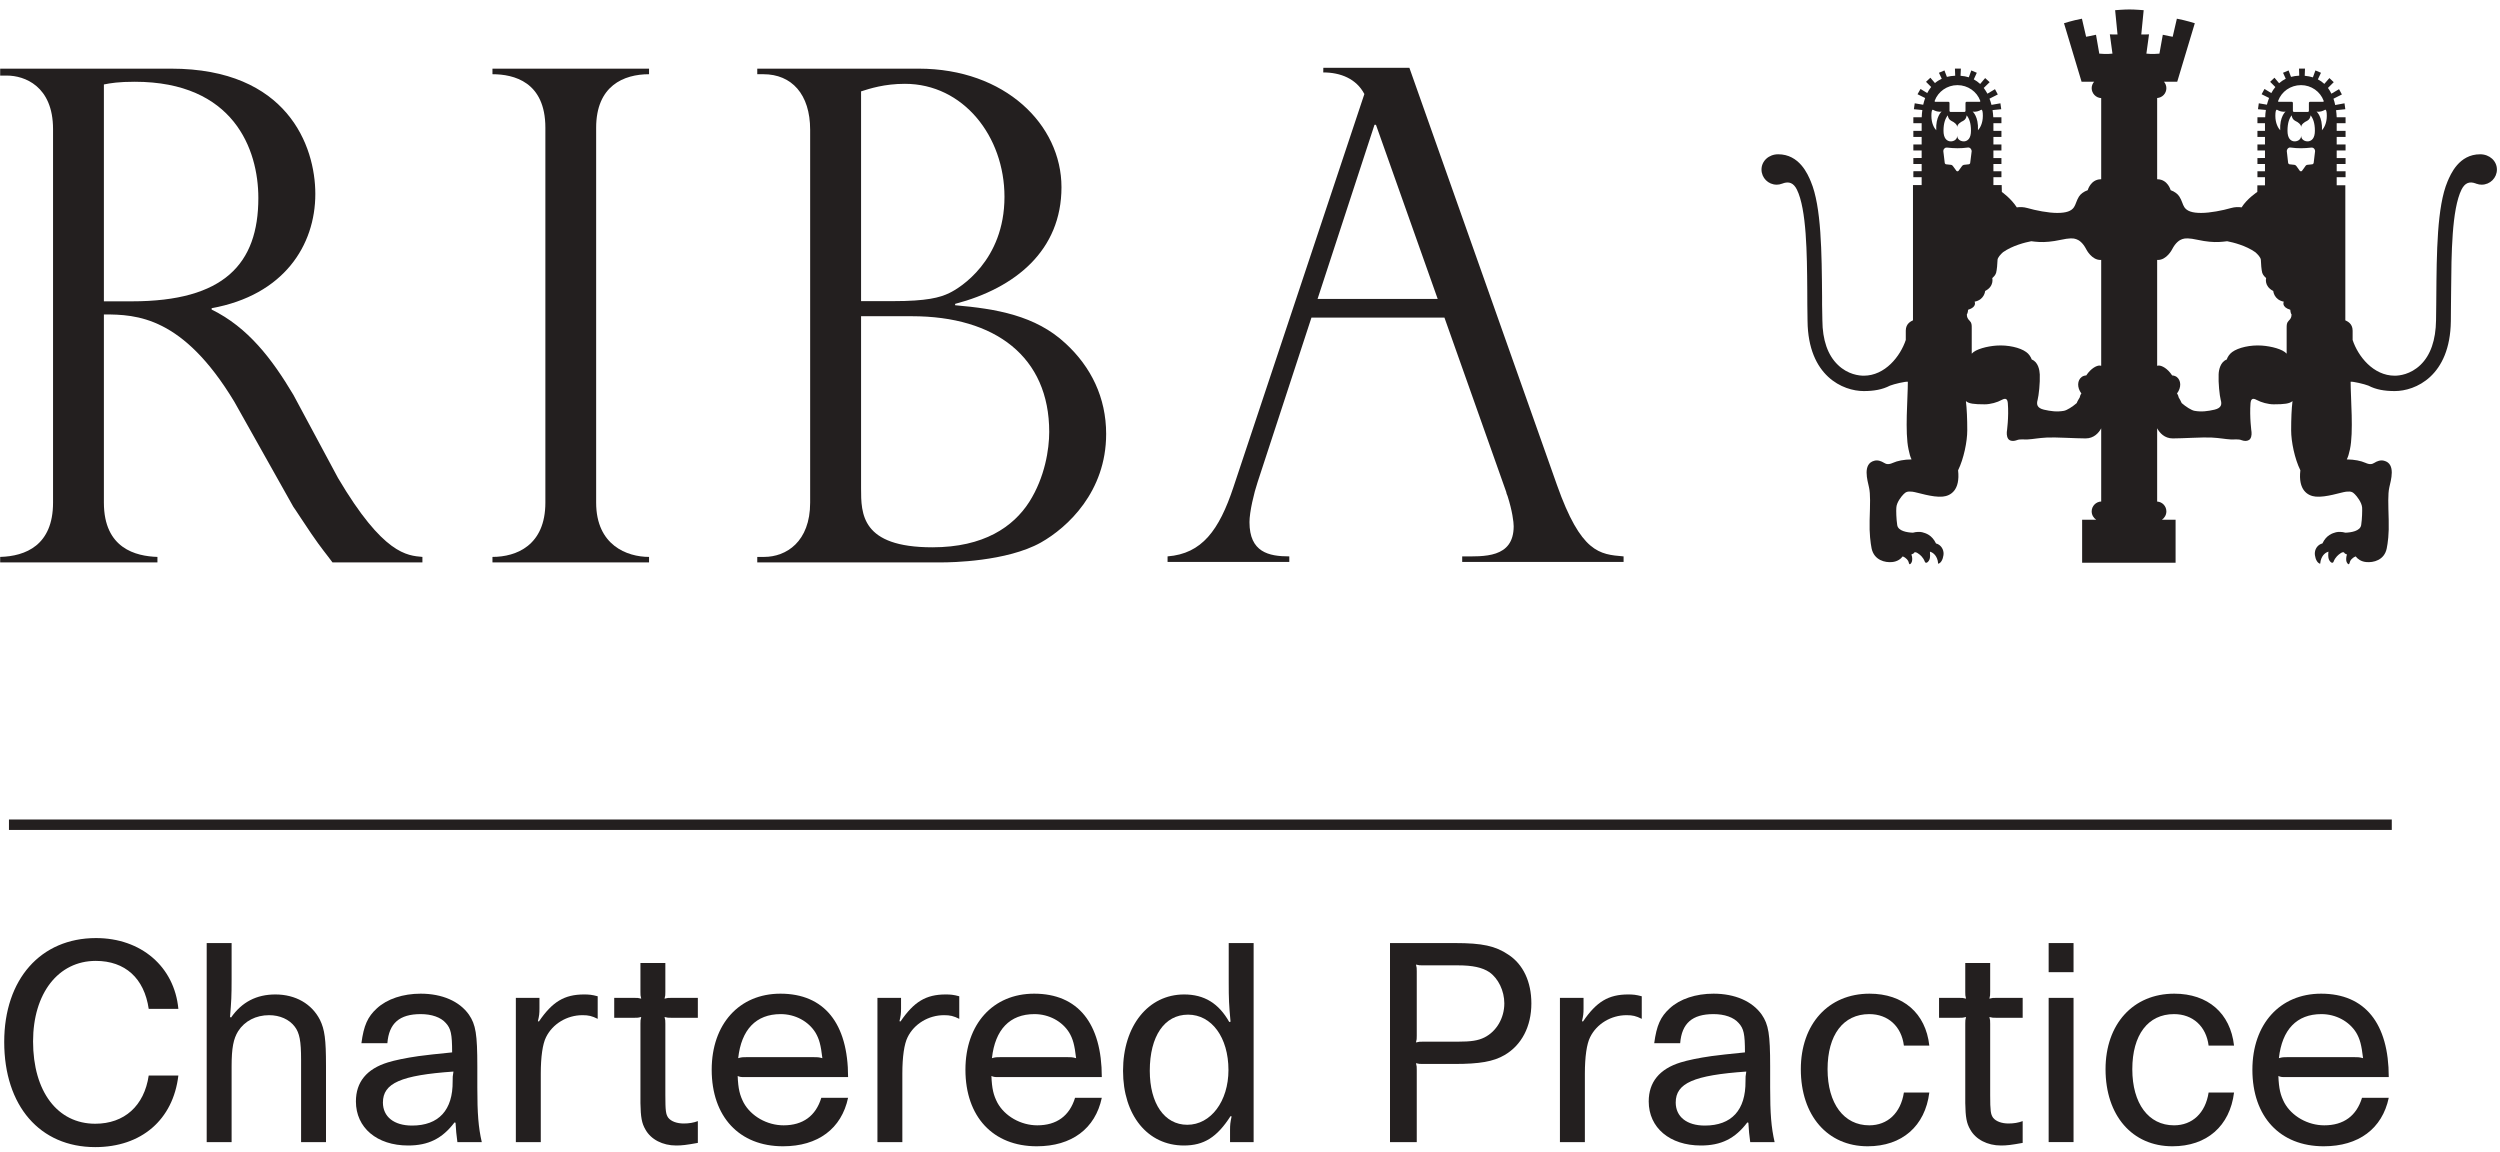 <?xml version="1.0" encoding="UTF-8" standalone="no"?>
<svg width="115px" height="53px" viewBox="0 0 115 53" version="1.1" xmlns="http://www.w3.org/2000/svg" xmlns:xlink="http://www.w3.org/1999/xlink" xmlns:sketch="http://www.bohemiancoding.com/sketch/ns">
    <!-- Generator: Sketch 3.3.1 (12002) - http://www.bohemiancoding.com/sketch -->
    <title>riba</title>
    <desc>Created with Sketch.</desc>
    <defs></defs>
    <g id="Page-1" stroke="none" stroke-width="1" fill="none" fill-rule="evenodd" sketch:type="MSPage">
        <g id="riba" sketch:type="MSLayerGroup">
            <path d="M8.205,49.473 C7.963,51.512 6.503,52.767 4.38,52.767 C1.835,52.767 0.194,50.871 0.194,47.929 C0.194,45.045 1.871,43.151 4.416,43.151 C6.491,43.151 8.023,44.467 8.205,46.409 L6.841,46.409 C6.636,44.998 5.755,44.201 4.405,44.201 C2.679,44.201 1.521,45.696 1.521,47.904 C1.521,50.209 2.643,51.692 4.38,51.692 C5.719,51.692 6.636,50.871 6.841,49.473 L8.205,49.473" id="Fill-4" fill="#231F1F" sketch:type="MSShapeGroup"></path>
            <path d="M10.654,45.045 C10.654,45.842 10.641,46.046 10.581,46.782 L10.629,46.807 C11.124,46.095 11.799,45.745 12.668,45.745 C13.597,45.745 14.345,46.179 14.719,46.915 C14.936,47.362 14.996,47.807 14.996,49.026 L14.996,52.537 L13.85,52.537 L13.85,48.749 C13.85,47.881 13.778,47.518 13.561,47.229 C13.308,46.892 12.873,46.698 12.379,46.698 C11.776,46.698 11.257,46.963 10.955,47.434 C10.738,47.784 10.654,48.206 10.654,49.051 L10.654,52.537 L9.508,52.537 L9.508,43.381 L10.654,43.381 L10.654,45.045" id="Fill-5" fill="#231F1F" sketch:type="MSShapeGroup"></path>
            <path d="M21.04,52.537 C20.991,52.163 20.979,52.042 20.955,51.645 L20.907,51.632 C20.34,52.379 19.701,52.693 18.772,52.693 C17.337,52.693 16.372,51.873 16.372,50.667 C16.372,49.774 16.866,49.171 17.843,48.87 C18.157,48.773 18.663,48.665 19.255,48.581 C19.616,48.532 20.051,48.484 20.798,48.41 C20.798,47.554 20.738,47.313 20.509,47.06 C20.279,46.795 19.858,46.649 19.351,46.649 C18.374,46.649 17.891,47.071 17.819,47.988 L16.625,47.988 C16.733,47.168 16.914,46.77 17.337,46.384 C17.807,45.949 18.543,45.709 19.351,45.709 C20.34,45.709 21.137,46.059 21.571,46.674 C21.884,47.132 21.957,47.567 21.957,49.062 L21.957,50.028 C21.957,51.234 22.005,51.849 22.162,52.537 L21.04,52.537 M17.614,50.715 C17.614,51.367 18.12,51.776 18.953,51.776 C20.183,51.776 20.835,51.065 20.822,49.738 C20.822,49.545 20.822,49.496 20.859,49.292 C18.446,49.46 17.614,49.823 17.614,50.715" id="Fill-6" fill="#231F1F" sketch:type="MSShapeGroup"></path>
            <path d="M24.815,45.902 L24.815,46.396 C24.815,46.626 24.803,46.723 24.743,46.976 L24.791,46.987 C25.407,46.082 25.962,45.745 26.866,45.745 C27.095,45.745 27.228,45.757 27.494,45.829 L27.494,46.867 C27.228,46.734 27.071,46.698 26.794,46.698 C26.082,46.698 25.419,47.096 25.117,47.712 C24.96,48.024 24.876,48.617 24.876,49.388 L24.876,52.537 L23.729,52.537 L23.729,45.902 L24.815,45.902" id="Fill-7" fill="#231F1F" sketch:type="MSShapeGroup"></path>
            <path d="M30.606,45.624 C30.606,45.77 30.606,45.806 30.569,45.938 C30.702,45.902 30.739,45.902 30.883,45.902 L32.101,45.902 L32.101,46.818 L30.883,46.818 C30.739,46.818 30.702,46.818 30.569,46.782 C30.606,46.915 30.606,46.951 30.606,47.096 L30.606,50.365 C30.606,51.113 30.63,51.257 30.739,51.415 C30.871,51.584 31.137,51.681 31.451,51.681 C31.691,51.681 31.908,51.645 32.101,51.571 L32.101,52.573 C31.571,52.67 31.365,52.693 31.101,52.693 C30.485,52.693 29.942,52.417 29.689,51.957 C29.52,51.668 29.472,51.39 29.46,50.74 L29.46,47.096 C29.46,46.951 29.46,46.915 29.496,46.782 C29.363,46.818 29.327,46.818 29.183,46.818 L28.254,46.818 L28.254,45.902 L29.183,45.902 C29.327,45.902 29.363,45.902 29.496,45.938 C29.46,45.806 29.46,45.77 29.46,45.624 L29.46,44.298 L30.606,44.298 L30.606,45.624" id="Fill-8" fill="#231F1F" sketch:type="MSShapeGroup"></path>
            <path d="M34.234,49.545 C34.09,49.545 34.053,49.545 33.933,49.496 C33.957,50.088 34.029,50.378 34.21,50.728 C34.547,51.343 35.283,51.765 36.044,51.765 C36.936,51.765 37.527,51.331 37.781,50.498 L39.012,50.498 C38.71,51.921 37.624,52.729 36.019,52.729 C34.005,52.729 32.738,51.367 32.738,49.207 C32.738,47.109 34.005,45.709 35.899,45.709 C37.913,45.709 39.012,47.071 39.012,49.545 L34.234,49.545 M37.394,48.628 C37.6,48.628 37.648,48.628 37.829,48.676 C37.757,48.062 37.684,47.796 37.515,47.506 C37.19,46.976 36.574,46.649 35.911,46.649 C34.777,46.649 34.101,47.362 33.957,48.676 C34.126,48.628 34.174,48.628 34.379,48.628 L37.394,48.628" id="Fill-9" fill="#231F1F" sketch:type="MSShapeGroup"></path>
            <path d="M41.448,45.902 L41.448,46.396 C41.448,46.626 41.436,46.723 41.376,46.976 L41.424,46.987 C42.04,46.082 42.594,45.745 43.499,45.745 C43.728,45.745 43.861,45.757 44.126,45.829 L44.126,46.867 C43.861,46.734 43.704,46.698 43.426,46.698 C42.715,46.698 42.051,47.096 41.75,47.712 C41.593,48.024 41.508,48.617 41.508,49.388 L41.508,52.537 L40.362,52.537 L40.362,45.902 L41.448,45.902" id="Fill-10" fill="#231F1F" sketch:type="MSShapeGroup"></path>
            <path d="M45.906,49.545 C45.762,49.545 45.725,49.545 45.605,49.496 C45.629,50.088 45.701,50.378 45.882,50.728 C46.219,51.343 46.955,51.765 47.715,51.765 C48.608,51.765 49.199,51.331 49.453,50.498 L50.683,50.498 C50.382,51.921 49.296,52.729 47.691,52.729 C45.677,52.729 44.41,51.367 44.41,49.207 C44.41,47.109 45.677,45.709 47.571,45.709 C49.585,45.709 50.683,47.071 50.683,49.545 L45.906,49.545 M49.066,48.628 C49.272,48.628 49.32,48.628 49.501,48.676 C49.429,48.062 49.356,47.796 49.187,47.506 C48.862,46.976 48.246,46.649 47.583,46.649 C46.449,46.649 45.773,47.362 45.629,48.676 C45.797,48.628 45.846,48.628 46.051,48.628 L49.066,48.628" id="Fill-11" fill="#231F1F" sketch:type="MSShapeGroup"></path>
            <path d="M56.582,52.537 L56.582,51.982 C56.582,51.74 56.594,51.632 56.654,51.354 L56.605,51.343 C55.978,52.32 55.375,52.693 54.458,52.693 C52.794,52.693 51.66,51.306 51.66,49.256 C51.66,47.193 52.818,45.745 54.47,45.745 C55.399,45.745 56.063,46.156 56.545,47.012 L56.605,46.999 C56.533,46.204 56.521,45.987 56.521,45.142 L56.521,43.381 L57.667,43.381 L57.667,52.537 L56.582,52.537 M52.89,49.256 C52.89,50.763 53.565,51.74 54.615,51.74 C55.701,51.74 56.509,50.654 56.509,49.22 C56.509,47.723 55.737,46.674 54.651,46.674 C53.565,46.674 52.89,47.663 52.89,49.256" id="Fill-12" fill="#231F1F" sketch:type="MSShapeGroup"></path>
            <path d="M63.94,43.381 L66.932,43.381 C68.186,43.381 68.789,43.513 69.381,43.912 C70.068,44.357 70.443,45.167 70.443,46.156 C70.443,47.217 69.996,48.073 69.212,48.532 C68.693,48.834 68.066,48.942 66.909,48.942 L65.448,48.942 C65.304,48.942 65.268,48.942 65.135,48.906 C65.171,49.039 65.171,49.074 65.171,49.22 L65.171,52.537 L63.94,52.537 L63.94,43.381 M65.171,47.638 C65.171,47.784 65.171,47.82 65.135,47.953 C65.268,47.917 65.304,47.917 65.448,47.917 L67.052,47.917 C67.668,47.917 67.993,47.868 68.283,47.723 C68.838,47.446 69.199,46.831 69.199,46.156 C69.199,45.576 68.922,45.009 68.512,44.72 C68.186,44.503 67.74,44.406 67.065,44.406 L65.448,44.406 C65.304,44.406 65.268,44.406 65.135,44.37 C65.171,44.503 65.171,44.538 65.171,44.684 L65.171,47.638" id="Fill-13" fill="#231F1F" sketch:type="MSShapeGroup"></path>
            <path d="M72.843,45.902 L72.843,46.396 C72.843,46.626 72.83,46.723 72.771,46.976 L72.819,46.987 C73.435,46.082 73.989,45.745 74.894,45.745 C75.122,45.745 75.255,45.757 75.521,45.829 L75.521,46.867 C75.255,46.734 75.099,46.698 74.821,46.698 C74.11,46.698 73.446,47.096 73.145,47.712 C72.988,48.024 72.904,48.617 72.904,49.388 L72.904,52.537 L71.757,52.537 L71.757,45.902 L72.843,45.902" id="Fill-14" fill="#231F1F" sketch:type="MSShapeGroup"></path>
            <path d="M80.51,52.537 C80.461,52.163 80.449,52.042 80.425,51.645 L80.377,51.632 C79.81,52.379 79.171,52.693 78.241,52.693 C76.807,52.693 75.841,51.873 75.841,50.667 C75.841,49.774 76.337,49.171 77.313,48.87 C77.627,48.773 78.133,48.665 78.724,48.581 C79.086,48.532 79.521,48.484 80.268,48.41 C80.268,47.554 80.209,47.313 79.979,47.06 C79.749,46.795 79.327,46.649 78.821,46.649 C77.845,46.649 77.361,47.071 77.288,47.988 L76.094,47.988 C76.204,47.168 76.383,46.77 76.807,46.384 C77.277,45.949 78.013,45.709 78.821,45.709 C79.81,45.709 80.607,46.059 81.041,46.674 C81.353,47.132 81.427,47.567 81.427,49.062 L81.427,50.028 C81.427,51.234 81.476,51.849 81.632,52.537 L80.51,52.537 M77.083,50.715 C77.083,51.367 77.589,51.776 78.422,51.776 C79.653,51.776 80.305,51.065 80.293,49.738 C80.293,49.545 80.293,49.496 80.329,49.292 C77.916,49.46 77.083,49.823 77.083,50.715" id="Fill-15" fill="#231F1F" sketch:type="MSShapeGroup"></path>
            <path d="M88.749,50.257 C88.555,51.801 87.494,52.729 85.913,52.729 C84.068,52.729 82.838,51.318 82.838,49.184 C82.838,47.109 84.104,45.709 85.999,45.709 C87.543,45.709 88.581,46.601 88.749,48.098 L87.579,48.098 C87.469,47.217 86.855,46.649 85.986,46.649 C84.791,46.649 84.068,47.602 84.068,49.184 C84.068,50.763 84.817,51.765 85.986,51.765 C86.83,51.765 87.433,51.198 87.579,50.257 L88.749,50.257" id="Fill-16" fill="#231F1F" sketch:type="MSShapeGroup"></path>
            <path d="M91.548,45.624 C91.548,45.77 91.548,45.806 91.512,45.938 C91.645,45.902 91.681,45.902 91.825,45.902 L93.043,45.902 L93.043,46.818 L91.825,46.818 C91.681,46.818 91.645,46.818 91.512,46.782 C91.548,46.915 91.548,46.951 91.548,47.096 L91.548,50.365 C91.548,51.113 91.573,51.257 91.681,51.415 C91.813,51.584 92.079,51.681 92.393,51.681 C92.633,51.681 92.85,51.645 93.043,51.571 L93.043,52.573 C92.513,52.67 92.307,52.693 92.043,52.693 C91.427,52.693 90.883,52.417 90.63,51.957 C90.461,51.668 90.413,51.39 90.402,50.74 L90.402,47.096 C90.402,46.951 90.402,46.915 90.438,46.782 C90.305,46.818 90.269,46.818 90.124,46.818 L89.196,46.818 L89.196,45.902 L90.124,45.902 C90.269,45.902 90.305,45.902 90.438,45.938 C90.402,45.806 90.402,45.77 90.402,45.624 L90.402,44.298 L91.548,44.298 L91.548,45.624" id="Fill-17" fill="#231F1F" sketch:type="MSShapeGroup"></path>
            <path d="M94.238,43.381 L95.383,43.381 L95.383,44.72 L94.238,44.72 L94.238,43.381 Z M94.238,45.902 L95.383,45.902 L95.383,52.536 L94.238,52.536 L94.238,45.902 Z" id="Fill-18" fill="#231F1F" sketch:type="MSShapeGroup"></path>
            <path d="M102.766,50.257 C102.574,51.801 101.512,52.729 99.932,52.729 C98.086,52.729 96.855,51.318 96.855,49.184 C96.855,47.109 98.122,45.709 100.017,45.709 C101.56,45.709 102.597,46.601 102.766,48.098 L101.596,48.098 C101.488,47.217 100.873,46.649 100.004,46.649 C98.81,46.649 98.086,47.602 98.086,49.184 C98.086,50.763 98.833,51.765 100.004,51.765 C100.849,51.765 101.452,51.198 101.596,50.257 L102.766,50.257" id="Fill-19" fill="#231F1F" sketch:type="MSShapeGroup"></path>
            <path d="M105.107,49.545 C104.961,49.545 104.925,49.545 104.805,49.496 C104.829,50.088 104.901,50.378 105.082,50.728 C105.419,51.343 106.155,51.765 106.916,51.765 C107.809,51.765 108.399,51.331 108.653,50.498 L109.883,50.498 C109.582,51.921 108.496,52.729 106.891,52.729 C104.877,52.729 103.61,51.367 103.61,49.207 C103.61,47.109 104.877,45.709 106.771,45.709 C108.785,45.709 109.883,47.071 109.883,49.545 L105.107,49.545 M108.266,48.628 C108.473,48.628 108.521,48.628 108.701,48.676 C108.629,48.062 108.557,47.796 108.388,47.506 C108.061,46.976 107.446,46.649 106.783,46.649 C105.649,46.649 104.974,47.362 104.829,48.676 C104.997,48.628 105.046,48.628 105.25,48.628 L108.266,48.628" id="Fill-20" fill="#231F1F" sketch:type="MSShapeGroup"></path>
            <path d="M0.412,37.937 L110.022,37.937" id="Fill-21" fill="#231F1F" sketch:type="MSShapeGroup"></path>
            <path d="M0.412,37.937 L110.022,37.937" id="Stroke-22" stroke="#231F1F" stroke-width="0.48" sketch:type="MSShapeGroup"></path>
            <path d="M4.779,13.861 L4.779,3.885 C5.092,3.821 5.472,3.761 6.197,3.761 C10.748,3.761 11.884,6.867 11.884,9.108 C11.884,12.144 10.3,13.861 6.07,13.861 L4.779,13.861 M0.323,3.477 C1.112,3.477 2.44,3.947 2.44,5.939 L2.44,23.122 C2.44,25.084 1.175,25.587 0.008,25.618 L0.008,25.87 L7.242,25.87 L7.242,25.618 C6.261,25.587 4.779,25.239 4.779,23.122 L4.779,14.464 C6.295,14.464 8.409,14.556 10.776,18.475 L13.494,23.314 C13.526,23.345 14.031,24.131 14.315,24.542 C14.789,25.239 15.04,25.52 15.294,25.87 L19.431,25.87 L19.431,25.618 C18.737,25.554 17.636,25.52 15.548,21.986 L13.494,18.16 C12.515,16.516 11.411,15.06 9.736,14.24 L9.736,14.177 C13.053,13.577 14.505,11.288 14.505,8.921 C14.505,6.709 13.211,3.158 7.87,3.158 L0.008,3.158 L0.008,3.477 L0.323,3.477" id="Fill-23" fill="#231F1F" sketch:type="MSShapeGroup"></path>
            <path d="M29.856,3.414 C28.689,3.414 27.423,3.947 27.423,5.876 L27.423,23.122 C27.423,25.084 28.847,25.618 29.856,25.618 L29.856,25.87 L22.653,25.87 L22.653,25.618 C23.758,25.618 25.087,25.084 25.087,23.122 L25.087,5.876 C25.087,3.761 23.633,3.414 22.653,3.414 L22.653,3.158 L29.856,3.158 L29.856,3.414" id="Fill-24" fill="#231F1F" sketch:type="MSShapeGroup"></path>
            <path d="M39.609,13.852 L39.609,4.203 C40.015,4.074 40.679,3.856 41.626,3.856 C44.312,3.856 46.206,6.274 46.206,9.054 C46.206,11.992 44.151,13.249 43.681,13.473 C43.239,13.694 42.608,13.852 41.089,13.852 L39.609,13.852 L39.609,13.852 Z M43.333,25.87 C43.715,25.87 46.303,25.839 47.881,24.956 C49.112,24.261 50.883,22.617 50.883,19.962 C50.883,18.286 50.186,16.875 49.017,15.799 C47.629,14.505 45.811,14.205 43.936,14.041 L43.936,13.978 C46.714,13.249 48.828,11.516 48.828,8.612 C48.828,5.74 46.237,3.158 42.258,3.158 L34.834,3.158 L34.834,3.414 L35.117,3.414 C36.412,3.414 37.267,4.329 37.267,5.97 L37.267,23.122 C37.267,24.923 36.165,25.618 35.15,25.618 L34.834,25.618 L34.834,25.87 L43.333,25.87 L43.333,25.87 Z M41.945,14.546 C45.795,14.546 48.264,16.424 48.264,19.867 C48.264,20.656 48.07,21.95 47.345,23.09 C46.615,24.229 45.259,25.176 42.889,25.176 C39.609,25.176 39.609,23.629 39.609,22.459 L39.609,14.546 L41.945,14.546 L41.945,14.546 Z" id="Fill-25" fill="#231F1F" sketch:type="MSShapeGroup"></path>
            <path d="M60.87,3.332 C61.66,3.332 62.391,3.619 62.761,4.326 L56.74,22.404 C56.078,24.397 55.289,25.47 53.708,25.594 L53.708,25.848 L59.308,25.848 L59.308,25.594 C58.361,25.594 57.476,25.403 57.476,24.018 C57.476,23.545 57.687,22.661 57.848,22.184 L60.327,14.609 L66.444,14.609 L69.285,22.626 C69.285,22.661 69.316,22.753 69.347,22.815 C69.569,23.512 69.629,24.018 69.629,24.208 C69.629,25.69 68.239,25.594 67.261,25.594 L67.261,25.848 L74.685,25.848 L74.685,25.594 C73.58,25.501 72.729,25.439 71.621,22.311 L64.832,3.12 L60.873,3.12 L60.87,3.332 M60.608,13.751 L63.227,5.74 L63.294,5.74 L66.134,13.751 L60.608,13.751" id="Fill-26" fill="#231F1F" sketch:type="MSShapeGroup"></path>
            <path d="M114.088,7.097 C113.113,7.097 112.73,8.01 112.585,8.353 C112.101,9.503 112.086,11.624 112.07,13.672 L112.067,14.013 L112.058,14.732 C112.045,15.645 111.805,16.339 111.344,16.784 C110.88,17.232 110.36,17.282 110.158,17.282 C109.17,17.282 108.466,16.386 108.221,15.638 L108.221,15.209 C108.221,14.874 107.967,14.777 107.885,14.735 L107.885,8.521 L107.488,8.521 L107.488,8.152 L107.896,8.152 L107.896,7.877 L107.488,7.877 L107.488,7.545 L107.896,7.545 L107.896,7.271 L107.488,7.271 L107.488,6.92 L107.896,6.92 L107.896,6.646 L107.488,6.646 L107.488,6.299 L107.896,6.299 L107.896,6.021 L107.488,6.021 L107.488,5.667 L107.896,5.667 L107.896,5.393 L107.488,5.393 C107.481,5.282 107.475,5.175 107.46,5.068 L107.885,5.024 L107.847,4.752 L107.419,4.831 C107.401,4.73 107.37,4.632 107.339,4.541 L107.727,4.345 L107.596,4.102 L107.244,4.31 C107.203,4.219 107.144,4.128 107.086,4.045 L107.352,3.78 L107.153,3.591 L106.919,3.859 C106.832,3.777 106.733,3.707 106.622,3.651 L106.765,3.348 L106.509,3.24 L106.393,3.559 C106.278,3.521 106.152,3.499 106.017,3.486 L106.03,3.155 L105.755,3.155 L105.765,3.48 C105.629,3.486 105.501,3.506 105.386,3.537 L105.275,3.24 L105.019,3.348 L105.145,3.622 C105.034,3.679 104.932,3.745 104.839,3.828 L104.625,3.575 L104.427,3.764 L104.666,4.004 C104.597,4.086 104.533,4.181 104.48,4.282 L104.167,4.092 L104.034,4.335 L104.378,4.506 C104.337,4.607 104.309,4.708 104.278,4.815 L103.905,4.752 L103.867,5.024 L104.23,5.058 C104.214,5.169 104.201,5.279 104.199,5.393 L103.842,5.393 L103.842,5.667 L104.189,5.667 L104.189,6.021 L103.842,6.021 L103.842,6.299 L104.189,6.299 L104.189,6.646 L103.842,6.646 L103.842,6.92 L104.189,6.92 L104.189,7.267 L103.842,7.271 L103.842,7.545 L104.189,7.545 L104.189,7.877 L103.842,7.877 L103.842,8.152 L104.189,8.152 L104.189,8.524 L103.839,8.524 L103.836,8.83 C103.836,8.83 103.375,9.127 103.113,9.54 C102.967,9.515 102.803,9.521 102.63,9.569 C102.239,9.682 101.665,9.795 101.253,9.795 C100.841,9.795 100.6,9.713 100.478,9.528 C100.401,9.408 100.365,9.218 100.253,9.045 C100.178,8.924 100.036,8.814 99.85,8.748 C99.85,8.748 99.721,8.259 99.253,8.246 L99.229,8.246 L99.229,4.509 C99.465,4.493 99.653,4.301 99.653,4.055 C99.653,3.941 99.609,3.837 99.544,3.761 L100.152,3.761 L100.961,1.069 C100.961,1.069 100.569,0.942 100.136,0.86 L99.944,1.691 C99.944,1.691 99.708,1.649 99.489,1.599 L99.334,2.467 C99.334,2.467 98.978,2.502 98.734,2.467 L98.855,1.58 C98.855,1.58 98.597,1.592 98.499,1.586 L98.609,0.469 C98.609,0.469 98.214,0.435 97.953,0.435 C97.691,0.435 97.296,0.469 97.296,0.469 L97.406,1.586 C97.308,1.592 97.053,1.58 97.053,1.58 L97.173,2.467 C96.927,2.502 96.567,2.467 96.567,2.467 L96.416,1.599 C96.2,1.649 95.961,1.691 95.961,1.691 L95.769,0.86 C95.333,0.942 94.944,1.069 94.944,1.069 L95.753,3.761 L96.33,3.761 C96.261,3.837 96.217,3.941 96.217,4.055 C96.217,4.301 96.416,4.502 96.655,4.512 L96.655,8.246 L96.63,8.246 C96.165,8.259 96.036,8.748 96.036,8.748 C95.85,8.814 95.705,8.924 95.63,9.045 C95.522,9.218 95.485,9.408 95.405,9.528 C95.286,9.713 95.042,9.795 94.632,9.795 C94.222,9.795 93.647,9.682 93.257,9.569 C93.083,9.521 92.919,9.515 92.773,9.54 C92.511,9.127 92.085,8.83 92.085,8.83 L92.078,8.514 L91.697,8.514 L91.697,8.152 L92.066,8.152 L92.066,7.877 L91.697,7.877 L91.697,7.545 L92.066,7.545 L92.066,7.271 L91.697,7.271 L91.697,6.92 L92.066,6.92 L92.066,6.646 L91.697,6.646 L91.697,6.299 L92.066,6.299 L92.066,6.021 L91.697,6.021 L91.697,5.667 L92.066,5.667 L92.066,5.393 L91.691,5.393 C91.685,5.282 91.672,5.172 91.657,5.064 L92.057,5.024 L92.019,4.752 L91.608,4.824 C91.583,4.724 91.552,4.629 91.517,4.538 L91.899,4.345 L91.769,4.102 L91.422,4.31 C91.372,4.216 91.314,4.131 91.252,4.045 L91.524,3.78 L91.317,3.591 L91.088,3.862 C90.999,3.78 90.899,3.707 90.794,3.651 L90.933,3.348 L90.68,3.24 L90.565,3.556 C90.447,3.518 90.321,3.496 90.185,3.486 L90.2,3.155 L89.927,3.155 L89.939,3.483 C89.8,3.49 89.67,3.506 89.557,3.537 L89.444,3.24 L89.191,3.348 L89.321,3.622 C89.203,3.679 89.099,3.742 89.008,3.821 L88.797,3.575 L88.597,3.764 L88.834,4.001 C88.765,4.086 88.705,4.181 88.652,4.282 L88.345,4.092 L88.206,4.335 L88.557,4.509 C88.522,4.61 88.491,4.714 88.467,4.818 L88.077,4.752 L88.039,5.024 L88.427,5.061 C88.411,5.172 88.405,5.282 88.399,5.393 L88.014,5.393 L88.014,5.667 L88.396,5.667 L88.396,6.021 L88.014,6.021 L88.014,6.299 L88.396,6.299 L88.396,6.646 L88.014,6.646 L88.014,6.92 L88.396,6.92 L88.396,7.267 L88.014,7.271 L88.014,7.545 L88.396,7.545 L88.396,7.874 L88.014,7.877 L88.014,8.152 L88.396,8.152 L88.396,8.514 L87.997,8.514 L87.997,14.735 C87.916,14.777 87.666,14.874 87.666,15.209 L87.666,15.638 C87.417,16.386 86.716,17.282 85.732,17.282 C85.527,17.282 85.001,17.232 84.542,16.784 C84.078,16.339 83.834,15.645 83.829,14.732 L83.816,14.013 L83.816,13.672 C83.8,11.624 83.785,9.503 83.299,8.353 C83.157,8.01 82.77,7.097 81.796,7.097 C81.366,7.097 81.029,7.406 81.029,7.798 C81.029,8.183 81.341,8.495 81.727,8.495 C81.808,8.495 81.885,8.483 81.966,8.451 L81.975,8.451 C81.975,8.451 82.006,8.438 82.003,8.438 C82.297,8.331 82.503,8.417 82.655,8.717 C83.105,9.625 83.122,11.683 83.134,13.34 C83.134,13.34 83.137,14.022 83.137,14.019 L83.147,14.77 C83.175,17.311 84.785,17.989 85.732,17.989 C86.201,17.989 86.591,17.92 86.937,17.74 C87.127,17.664 87.653,17.542 87.761,17.56 C87.761,18.32 87.619,19.883 87.793,20.672 C87.833,20.875 87.875,21.023 87.932,21.133 C87.578,21.136 87.275,21.2 87.077,21.29 C86.867,21.383 86.767,21.354 86.66,21.287 C86.549,21.219 86.381,21.148 86.221,21.194 C85.663,21.333 85.908,22.108 85.975,22.423 C86.044,22.736 86.025,23.184 86.003,23.923 C85.985,24.567 86.047,24.984 86.094,25.229 C86.211,25.77 86.713,25.889 87.041,25.854 C87.275,25.833 87.436,25.712 87.524,25.594 C87.696,25.662 87.783,25.792 87.796,25.854 C87.817,25.969 87.85,25.972 87.894,25.928 C87.944,25.867 87.96,25.814 87.963,25.712 C87.963,25.656 87.953,25.576 87.925,25.505 C88.011,25.458 87.997,25.495 88.058,25.418 C88.086,25.381 88.175,25.412 88.244,25.467 C88.309,25.508 88.465,25.628 88.541,25.836 C88.591,25.959 88.721,25.845 88.765,25.712 C88.789,25.634 88.789,25.501 88.777,25.375 C88.872,25.403 89.065,25.498 89.137,25.798 C89.16,25.9 89.122,25.981 89.234,25.895 C89.349,25.814 89.421,25.561 89.401,25.406 C89.377,25.204 89.234,25.04 89.055,25 C89.052,25 89.055,24.997 89.055,24.997 C88.869,24.608 88.585,24.526 88.421,24.483 C88.324,24.459 88.152,24.459 87.994,24.504 C87.733,24.495 87.313,24.431 87.272,24.153 C87.229,23.87 87.219,23.49 87.232,23.348 C87.244,23.106 87.467,22.831 87.565,22.733 C87.663,22.639 87.724,22.592 87.963,22.617 C88.2,22.645 88.888,22.89 89.365,22.844 C89.736,22.809 90.175,22.544 90.072,21.634 C90.333,21.101 90.494,20.313 90.494,19.795 C90.494,19.267 90.475,18.817 90.432,18.45 C90.565,18.57 90.806,18.599 91.296,18.599 C91.558,18.599 91.877,18.51 92.078,18.396 C92.288,18.283 92.344,18.378 92.36,18.545 C92.413,19.179 92.313,19.874 92.313,19.874 C92.303,20.016 92.332,20.177 92.433,20.24 C92.533,20.303 92.66,20.29 92.78,20.246 C92.913,20.189 93.121,20.224 93.275,20.214 C93.544,20.199 93.742,20.149 94.169,20.126 C94.557,20.107 95.491,20.167 95.939,20.167 C96.317,20.167 96.542,19.915 96.655,19.703 L96.655,23.069 C96.416,23.078 96.217,23.279 96.217,23.522 C96.217,23.683 96.299,23.822 96.425,23.908 L95.778,23.908 L95.778,25.886 L100.077,25.886 L100.077,23.908 L99.449,23.908 C99.572,23.822 99.653,23.683 99.653,23.522 C99.653,23.283 99.465,23.084 99.229,23.072 L99.229,19.7 C99.344,19.915 99.569,20.167 99.947,20.167 C100.393,20.167 101.327,20.107 101.717,20.126 C102.141,20.149 102.342,20.199 102.611,20.214 C102.763,20.224 102.973,20.189 103.106,20.246 C103.227,20.29 103.35,20.303 103.453,20.24 C103.555,20.177 103.583,20.016 103.57,19.874 C103.57,19.874 103.473,19.179 103.524,18.545 C103.542,18.378 103.599,18.283 103.805,18.396 C104.013,18.51 104.332,18.599 104.591,18.599 C105.077,18.599 105.319,18.57 105.455,18.45 C105.411,18.817 105.393,19.267 105.393,19.795 C105.393,20.313 105.553,21.101 105.817,21.634 C105.708,22.544 106.152,22.809 106.519,22.844 C106.996,22.89 107.686,22.645 107.924,22.617 C108.163,22.592 108.224,22.639 108.321,22.733 C108.419,22.831 108.639,23.106 108.658,23.348 C108.665,23.49 108.658,23.87 108.614,24.153 C108.57,24.431 108.15,24.495 107.888,24.504 C107.734,24.459 107.563,24.459 107.46,24.483 C107.301,24.526 107.014,24.608 106.832,24.997 C106.832,24.997 106.832,25 106.829,25 C106.652,25.04 106.506,25.204 106.485,25.406 C106.465,25.561 106.537,25.814 106.652,25.895 C106.761,25.981 106.724,25.9 106.749,25.798 C106.822,25.498 107.014,25.403 107.109,25.375 C107.093,25.501 107.096,25.634 107.122,25.712 C107.165,25.845 107.299,25.959 107.345,25.836 C107.422,25.628 107.58,25.508 107.642,25.467 C107.708,25.412 107.797,25.381 107.829,25.418 C107.885,25.495 107.872,25.458 107.958,25.505 C107.936,25.576 107.924,25.656 107.924,25.712 C107.924,25.814 107.942,25.867 107.993,25.928 C108.033,25.972 108.069,25.969 108.094,25.854 C108.103,25.792 108.191,25.662 108.361,25.594 C108.45,25.712 108.611,25.833 108.842,25.854 C109.177,25.889 109.678,25.77 109.789,25.229 C109.839,24.984 109.899,24.567 109.88,23.923 C109.861,23.184 109.839,22.736 109.908,22.423 C109.975,22.108 110.224,21.333 109.666,21.194 C109.501,21.148 109.334,21.219 109.227,21.287 C109.119,21.354 109.016,21.383 108.809,21.29 C108.608,21.2 108.308,21.136 107.952,21.133 C108.011,21.023 108.053,20.875 108.097,20.672 C108.27,19.883 108.129,18.32 108.129,17.56 C108.233,17.542 108.757,17.664 108.949,17.74 C109.293,17.92 109.681,17.989 110.158,17.989 C111.099,17.989 112.708,17.311 112.739,14.77 L112.745,14.019 C112.745,14.022 112.752,13.34 112.752,13.34 C112.765,11.683 112.78,9.625 113.232,8.717 C113.386,8.417 113.586,8.331 113.881,8.438 C113.875,8.438 113.908,8.451 113.908,8.451 L113.917,8.451 C113.999,8.483 114.078,8.495 114.157,8.495 C114.545,8.495 114.858,8.183 114.858,7.798 C114.858,7.406 114.521,7.097 114.088,7.097 L114.088,7.097 Z M96.573,16.815 C96.45,16.815 96.188,16.935 95.967,17.27 C95.894,17.273 95.822,17.295 95.763,17.336 C95.553,17.491 95.534,17.822 95.744,18.1 C95.701,18.156 95.677,18.223 95.665,18.286 C95.627,18.352 95.56,18.453 95.529,18.542 C95.345,18.703 95.077,18.877 94.934,18.899 C94.609,18.956 94.327,18.914 94.021,18.845 C93.701,18.769 93.672,18.599 93.73,18.396 C93.783,18.192 93.847,17.614 93.83,17.223 C93.821,17.021 93.755,16.651 93.461,16.538 C93.411,16.405 93.329,16.282 93.205,16.194 C92.925,15.988 92.365,15.859 91.833,15.897 C91.413,15.928 90.88,16.058 90.7,16.269 L90.7,15.092 C90.7,14.944 90.7,14.849 90.605,14.757 C90.513,14.666 90.475,14.59 90.475,14.461 C90.522,14.413 90.533,14.249 90.533,14.249 C90.958,14.12 90.832,13.877 90.832,13.877 C91.286,13.792 91.317,13.385 91.317,13.385 C91.744,13.167 91.644,12.794 91.644,12.794 C91.681,12.756 91.785,12.674 91.821,12.551 C91.855,12.435 91.886,12.097 91.886,11.964 C91.886,11.847 92.037,11.692 92.139,11.601 C92.58,11.292 93.161,11.15 93.439,11.096 C93.55,11.112 93.666,11.124 93.796,11.131 C94.073,11.147 94.411,11.115 94.777,11.036 C95.206,10.942 95.377,10.954 95.5,10.999 C95.621,11.039 95.803,11.147 95.97,11.472 C95.97,11.472 96.217,11.967 96.63,11.958 C96.639,11.958 96.649,11.958 96.655,11.955 L96.655,16.825 C96.63,16.821 96.605,16.815 96.573,16.815 L96.573,16.815 Z M105.278,14.757 C105.186,14.849 105.186,14.944 105.186,15.092 L105.186,16.269 C105.003,16.058 104.473,15.928 104.05,15.897 C103.517,15.859 102.961,15.988 102.68,16.194 C102.561,16.282 102.475,16.405 102.429,16.538 C102.134,16.651 102.063,17.021 102.057,17.223 C102.039,17.614 102.1,18.192 102.153,18.396 C102.214,18.599 102.188,18.769 101.866,18.845 C101.56,18.914 101.277,18.956 100.952,18.899 C100.809,18.877 100.541,18.703 100.358,18.542 C100.324,18.453 100.26,18.352 100.222,18.286 C100.209,18.223 100.185,18.156 100.142,18.1 C100.352,17.822 100.333,17.491 100.124,17.336 C100.061,17.295 99.988,17.273 99.919,17.27 C99.699,16.935 99.436,16.815 99.306,16.815 C99.278,16.815 99.253,16.821 99.229,16.825 L99.229,11.955 C99.237,11.958 99.247,11.958 99.253,11.958 C99.666,11.967 99.916,11.472 99.916,11.472 C100.083,11.147 100.266,11.039 100.383,10.999 C100.513,10.954 100.68,10.942 101.113,11.036 C101.475,11.115 101.813,11.147 102.088,11.131 C102.221,11.124 102.336,11.112 102.447,11.096 C102.725,11.15 103.305,11.292 103.744,11.601 C103.849,11.692 104,11.847 104,11.964 C104,12.097 104.029,12.435 104.063,12.551 C104.105,12.674 104.205,12.756 104.242,12.794 C104.242,12.794 104.139,13.167 104.57,13.385 C104.57,13.385 104.6,13.792 105.055,13.877 C105.055,13.877 104.925,14.12 105.353,14.249 C105.353,14.249 105.363,14.413 105.411,14.461 C105.411,14.59 105.373,14.666 105.278,14.757 L105.278,14.757 Z M106.832,24.997 C106.829,24.997 106.829,25 106.829,25 C106.822,24.997 106.825,24.997 106.832,24.997 L106.832,24.997 Z M89.055,25 L89.055,24.997 C89.058,24.997 89.067,24.997 89.055,25 L89.055,25 Z M90.536,6.785 C90.57,6.781 90.614,6.8 90.642,6.826 L90.658,6.848 C90.68,6.873 90.7,6.92 90.697,6.955 L90.63,7.485 C90.63,7.521 90.599,7.555 90.561,7.558 L90.336,7.583 C90.301,7.589 90.261,7.618 90.245,7.649 L90.091,7.861 C90.066,7.886 90.024,7.886 89.999,7.864 L89.844,7.652 C89.829,7.621 89.788,7.589 89.753,7.583 L89.522,7.558 C89.491,7.555 89.457,7.521 89.457,7.485 L89.393,6.955 C89.389,6.92 89.401,6.873 89.432,6.848 L89.447,6.826 C89.472,6.8 89.519,6.785 89.553,6.788 C89.911,6.826 90.16,6.835 90.536,6.785 L90.536,6.785 Z M90.042,5.15 L89.727,5.15 C89.699,5.15 89.677,5.124 89.677,5.099 L89.677,4.736 C89.677,4.708 89.655,4.683 89.627,4.683 L89.017,4.683 C88.996,4.683 88.989,4.651 88.996,4.635 C89.153,4.213 89.565,3.916 90.042,3.916 C90.522,3.916 90.936,4.213 91.091,4.635 C91.097,4.651 91.094,4.683 91.069,4.683 L90.463,4.683 C90.437,4.683 90.413,4.708 90.413,4.736 L90.413,5.099 C90.413,5.124 90.391,5.15 90.361,5.15 L90.042,5.15 L90.042,5.15 Z M90.033,5.847 C90.033,5.721 90.178,5.617 90.305,5.56 C90.4,5.513 90.457,5.415 90.466,5.305 C90.577,5.44 90.665,5.652 90.665,6.015 C90.665,6.356 90.522,6.478 90.375,6.501 C90.227,6.52 90.033,6.435 90.033,6.245 C90.033,6.435 89.844,6.52 89.696,6.501 C89.544,6.478 89.401,6.356 89.401,6.015 C89.401,5.652 89.491,5.44 89.599,5.305 C89.608,5.415 89.667,5.513 89.763,5.56 C89.885,5.617 90.033,5.721 90.033,5.847 L90.033,5.847 Z M106.333,6.788 C106.367,6.785 106.414,6.8 106.436,6.826 L106.458,6.848 C106.481,6.873 106.497,6.92 106.494,6.955 L106.43,7.485 C106.427,7.521 106.396,7.555 106.361,7.558 L106.13,7.583 C106.096,7.589 106.055,7.621 106.042,7.652 L105.888,7.864 C105.863,7.886 105.821,7.886 105.793,7.861 L105.641,7.649 C105.625,7.618 105.585,7.589 105.55,7.583 L105.322,7.558 C105.288,7.555 105.257,7.521 105.253,7.485 L105.193,6.955 C105.189,6.92 105.205,6.873 105.229,6.848 L105.244,6.826 C105.269,6.8 105.316,6.781 105.35,6.785 C105.727,6.835 105.978,6.826 106.333,6.788 L106.333,6.788 Z M105.525,5.15 C105.499,5.15 105.473,5.124 105.473,5.099 L105.473,4.736 C105.473,4.708 105.449,4.683 105.424,4.683 L104.814,4.683 C104.793,4.683 104.786,4.651 104.796,4.635 C104.95,4.213 105.363,3.916 105.847,3.916 C106.321,3.916 106.733,4.213 106.888,4.635 C106.897,4.651 106.888,4.683 106.866,4.683 L106.26,4.683 C106.232,4.683 106.209,4.708 106.209,4.736 L106.209,5.099 C106.209,5.124 106.185,5.15 106.16,5.15 L105.525,5.15 L105.525,5.15 Z M106.56,5.131 C106.708,5.163 106.853,5.106 106.937,5.058 C106.937,5.058 107.033,4.963 107.033,5.33 C107.033,5.674 106.9,5.895 106.809,5.992 C106.841,5.361 106.56,5.131 106.56,5.131 L106.56,5.131 Z M104.889,5.992 C104.799,5.895 104.666,5.674 104.666,5.33 C104.666,4.963 104.761,5.058 104.761,5.058 C104.842,5.106 104.988,5.163 105.136,5.131 C105.136,5.131 104.858,5.361 104.889,5.992 L104.889,5.992 Z M90.741,5.131 C90.886,5.163 91.034,5.106 91.119,5.058 C91.119,5.058 91.211,4.963 91.211,5.33 C91.211,5.674 91.078,5.895 90.986,5.992 C91.019,5.361 90.741,5.131 90.741,5.131 L90.741,5.131 Z M89.067,5.992 C88.973,5.895 88.844,5.674 88.844,5.33 C88.844,4.963 88.934,5.058 88.934,5.058 C89.021,5.106 89.165,5.163 89.314,5.131 C89.314,5.131 89.036,5.361 89.067,5.992 L89.067,5.992 Z M105.853,5.847 C105.853,5.721 105.999,5.617 106.124,5.56 C106.219,5.513 106.278,5.415 106.288,5.305 C106.396,5.44 106.485,5.652 106.485,6.015 C106.485,6.356 106.342,6.478 106.188,6.501 C106.045,6.52 105.853,6.435 105.853,6.245 C105.853,6.435 105.66,6.52 105.514,6.501 C105.363,6.478 105.225,6.356 105.225,6.015 C105.225,5.652 105.309,5.44 105.417,5.305 C105.427,5.415 105.486,5.513 105.581,5.56 C105.705,5.617 105.853,5.721 105.853,5.847 L105.853,5.847 Z" id="Fill-27" fill="#231F1F" sketch:type="MSShapeGroup"></path>
        </g>
    </g>
</svg>